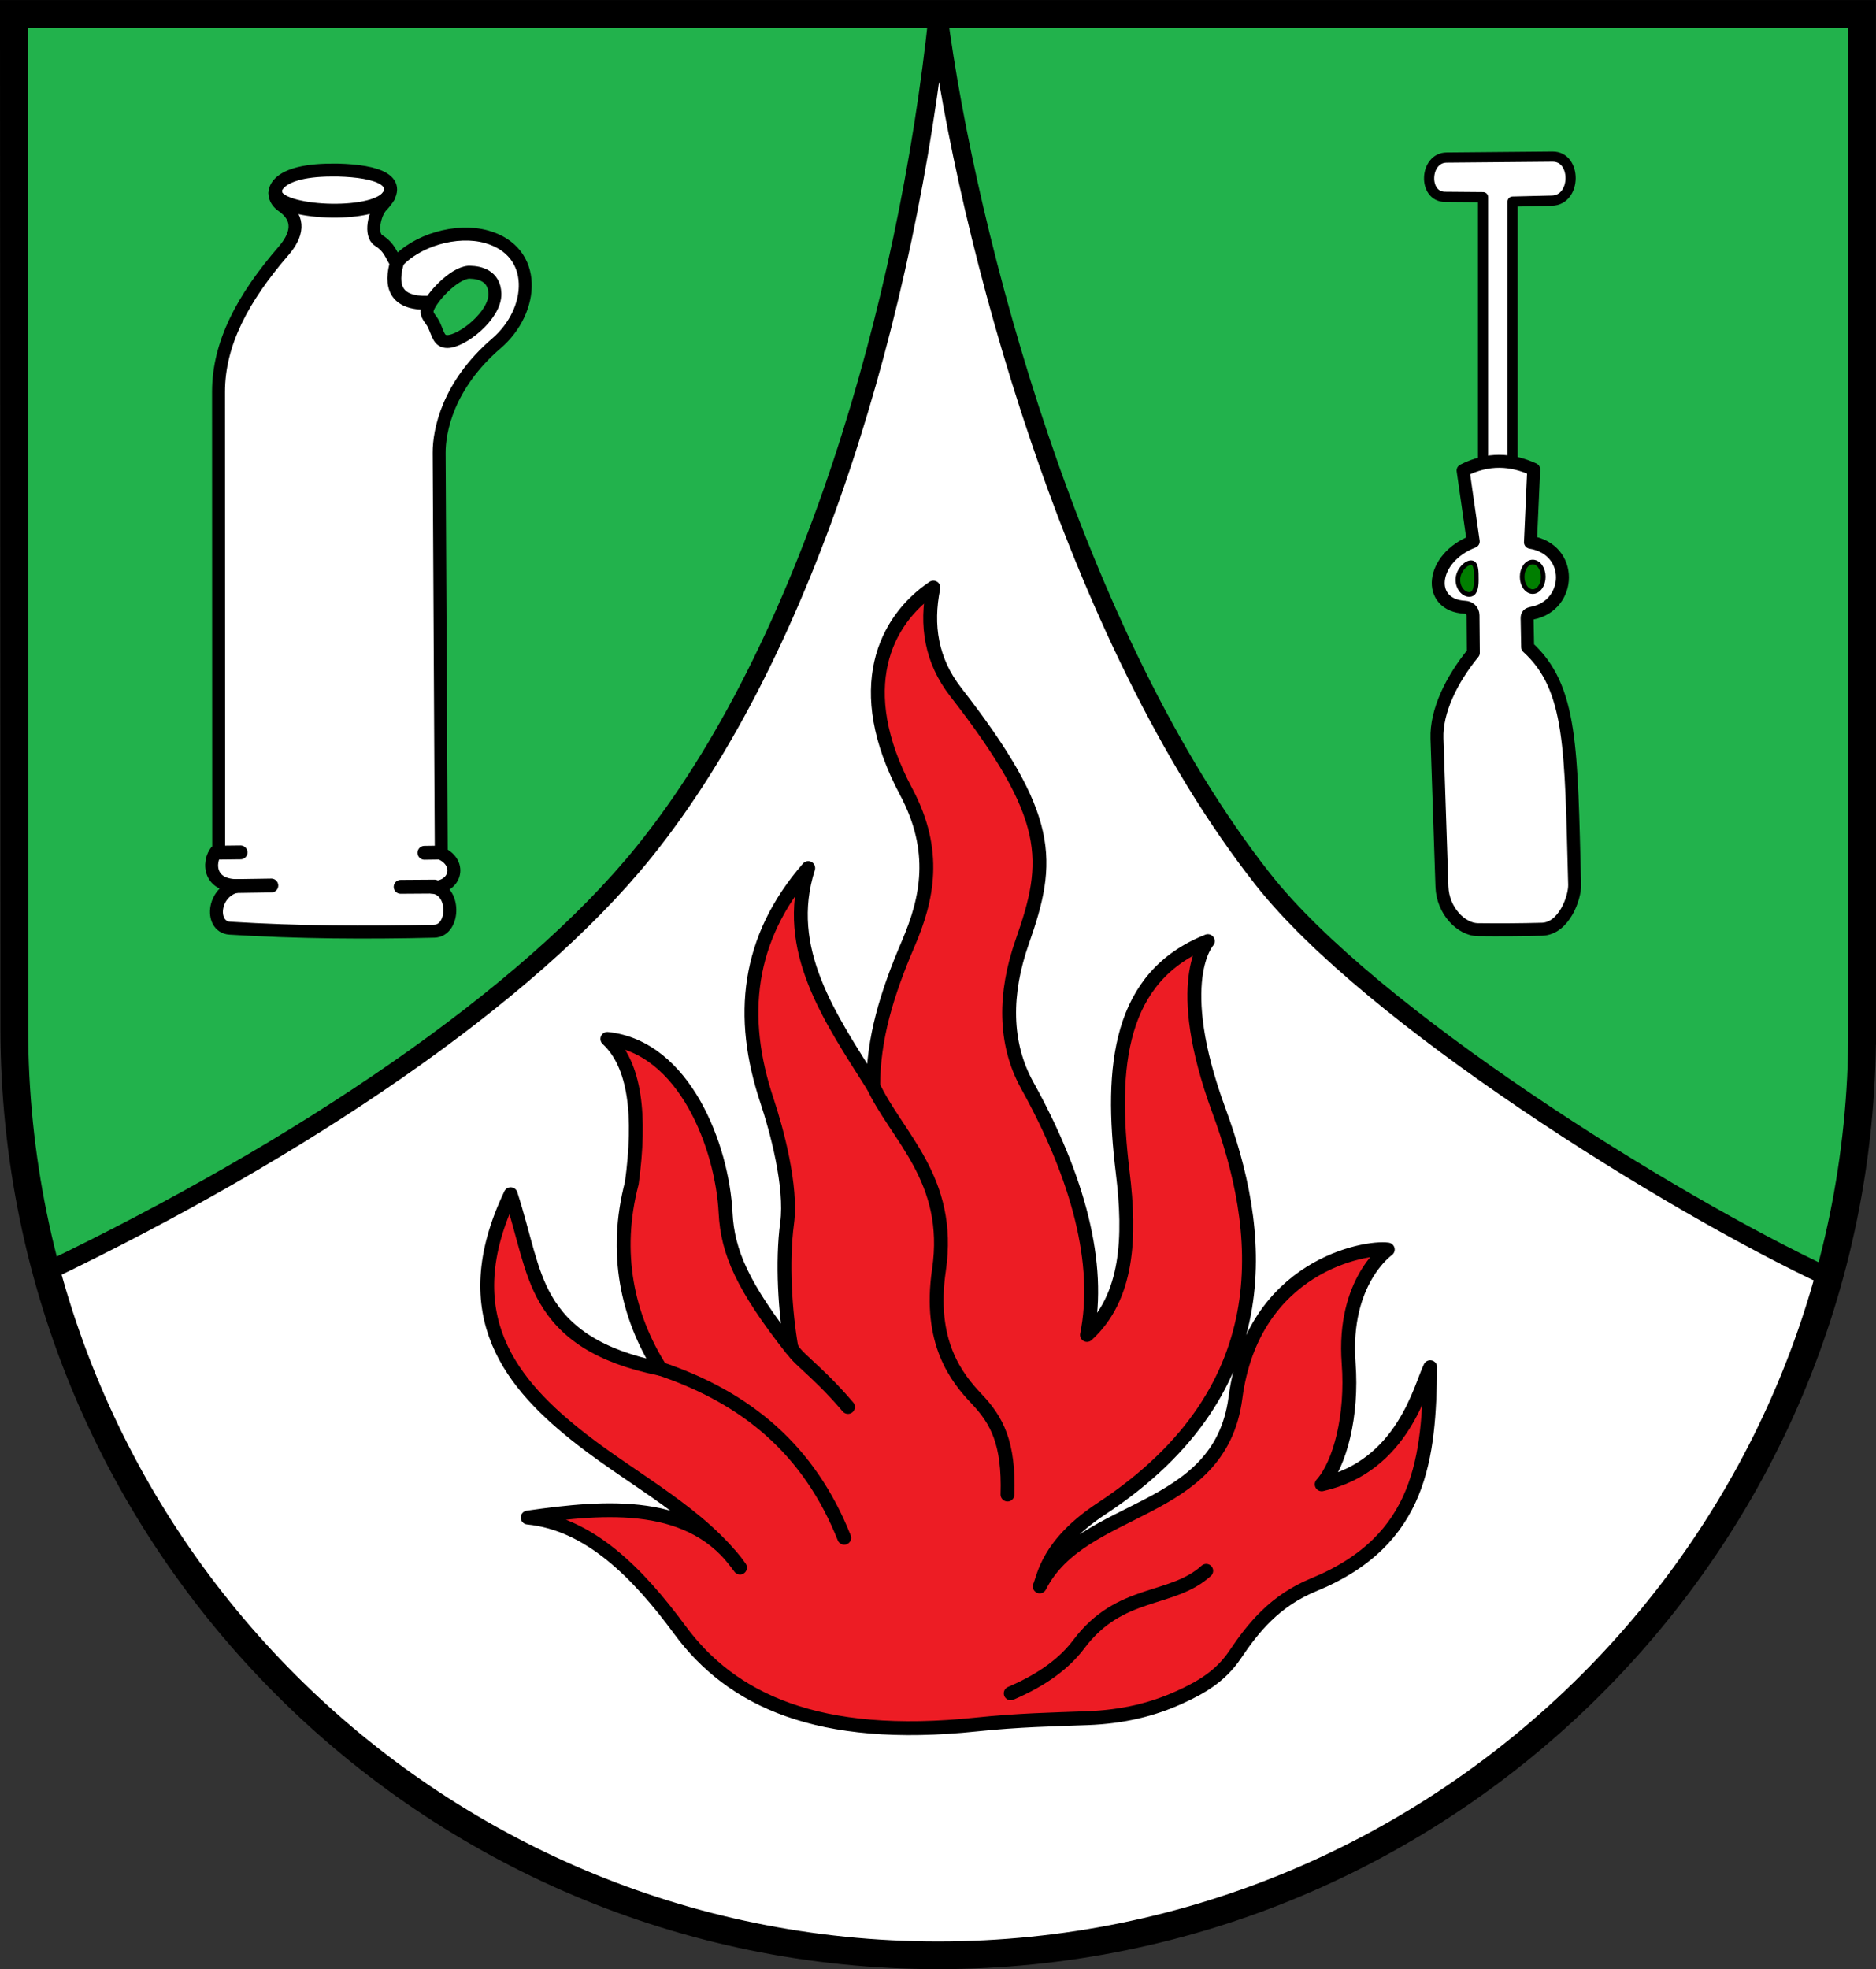 <svg xmlns="http://www.w3.org/2000/svg" width="719.281" height="754.75" id="svg2" version="1.0" style="display:inline"><rect width="100%" height="100%" fill="#333333" stroke="none"/><defs id="defs4"><clipPath id="id0"><path id="rect9" d="M0 0h179.897v225.129H0z"/></clipPath><clipPath id="clippath"><path id="path13" d="M360 4140c0 1789.403 1450.597 3240 3240 3240s3240-1450.597 3240-3240V270H360v3870z"/></clipPath><clipPath id="krone"><path d="M3600 720c-15 75-30 150-60 210s-75 105-135 135-135 45-135 67c0 23 75 53 128 106 52 52 82 127 97 270 15 142 15 352 15 510 0 157 0 262-15 330-15 67-45 97-217 112-173 15-488 15-660 15-173 0-203 0-233-15s-60-45-113-112c-52-68-127-173-172-240-45-68-60-98-38-158 23-60 83-150 113-202 30-53 30-68 23-68-8 0-23 15-68 45s-120 75-180 97c-60 23-105 23-158 0-52-22-112-67-164-90-53-22-98-22-90 0 7 23 67 68 164 150 98 83 233 203 353 353s225 330 315 495 165 315 202 405c38 90 38 120 53 135s45 15 157 0c113-15 308-45 458-60s255-15 360-15 210 0 360 15 345 45 458 60c112 15 142 15 157 0s15-45 53-135c37-90 112-240 202-405s195-345 315-495 255-270 353-353c97-82 157-127 164-150 8-22-37-22-90 0-52 23-112 68-164 90-53 23-98 23-158 0-60-22-135-67-180-97s-60-45-68-45c-7 0-7 15 23 68 30 52 90 142 113 202 22 60 7 90-38 158-45 67-120 172-172 240-53 67-83 97-113 112s-60 15-233 15c-172 0-487 0-660-15-172-15-202-45-217-112-15-68-15-173-15-330 0-158 0-368 15-510 15-143 45-218 97-270 53-53 128-83 128-106 0-22-75-37-135-67s-105-75-135-135-45-135-60-210z" id="krone1c-1"/></clipPath><clipPath id="clipPath3517"><path id="path3519" d="M360 4140c0 1789.403 1450.597 3240 3240 3240s3240-1450.597 3240-3240V270H360v3870z"/></clipPath><clipPath id="clipPath3513"><path d="M3600 720c-15 75-30 150-60 210s-75 105-135 135-135 45-135 67c0 23 75 53 128 106 52 52 82 127 97 270 15 142 15 352 15 510 0 157 0 262-15 330-15 67-45 97-217 112-173 15-488 15-660 15-173 0-203 0-233-15s-60-45-113-112c-52-68-127-173-172-240-45-68-60-98-38-158 23-60 83-150 113-202 30-53 30-68 23-68-8 0-23 15-68 45s-120 75-180 97c-60 23-105 23-158 0-52-22-112-67-164-90-53-22-98-22-90 0 7 23 67 68 164 150 98 83 233 203 353 353s225 330 315 495 165 315 202 405c38 90 38 120 53 135s45 15 157 0c113-15 308-45 458-60s255-15 360-15 210 0 360 15 345 45 458 60c112 15 142 15 157 0s15-45 53-135c37-90 112-240 202-405s195-345 315-495 255-270 353-353c97-82 157-127 164-150 8-22-37-22-90 0-52 23-112 68-164 90-53 23-98 23-158 0-60-22-135-67-180-97s-60-45-68-45c-7 0-7 15 23 68 30 52 90 142 113 202 22 60 7 90-38 158-45 67-120 172-172 240-53 67-83 97-113 112s-60 15-233 15c-172 0-487 0-660-15-172-15-202-45-217-112-15-68-15-173-15-330 0-158 0-368 15-510 15-143 45-218 97-270 53-53 128-83 128-106 0-22-75-37-135-67s-105-75-135-135-45-135-60-210z" id="path3515"/></clipPath><style id="style6" type="text/css">.str0{stroke:#1f1a17;stroke-width:.076;stroke-linejoin:round}.str0,.str6,.str7{stroke-linecap:round}.str7{stroke:#0a0b0c;stroke-linejoin:round}.str6{stroke:#1f1a17}.str2,.str4,.str5{stroke:#1f1a17;stroke-linejoin:round}.str4,.str5{stroke-linecap:round}.str2{stroke-width:2}.str1,.str3{stroke-width:2.5}.str1{stroke:#0a0b0c;stroke-linecap:round;stroke-linejoin:round}.str3{stroke:#1f1a17}.fil3{fill:none}.fil1{fill:#00923f}.fil5{fill:#1f1a17}.fil2{fill:#fff}.fil4{fill:#00f}.fil0{fill:#fc0}.Rand2,.Rand4,.Rand6{stroke:#202020;stroke-width:30}.Rand4,.Rand6{stroke-width:60}.Rand6{stroke-width:90}.Gold4{stroke:#ffef00;stroke-width:60}.Schwarz{fill:#000}.Blau{fill:#00f}.Gold{fill:#ffef00}.Silber{fill:#fff}</style></defs><g id="layer4" style="display:inline" transform="translate(5.313 -72.625)"><g id="g3896"><path d="M708.63 77.953H0v389.764c0 196.936 158.83 354.33 354.33 354.33 195.502 0 354.393-159.449 354.362-354.33z" style="fill:#22b24c;fill-opacity:1;fill-rule:nonzero;stroke:none;display:inline" id="path3264"/><path id="path3062" d="M354.344 77.938C342.562 189.882 304.89 320.783 241.53 399.25 196.681 454.794 109.784 513.36 12.5 560.063c40.929 151.374 178.89 262 341.844 262 162.366 0 300.109-109.721 341.562-259.844-61.254-28.576-175.753-100.154-217.062-152.657-73.012-92.795-113.433-246.585-124.5-331.625z" style="fill:#fff;stroke:#000;stroke-width:7.087;stroke-linecap:butt;stroke-linejoin:miter;stroke-miterlimit:4;stroke-opacity:1;stroke-dasharray:none;display:inline"/><path id="path3835" d="M352.554 297.83c-2.94 14.438-.814 27.976 8.562 40.025 37.35 47.998 36.473 64.629 25.524 95.69-6.958 19.738-7.057 38.908 1.902 55.072 19.663 35.479 28.384 68.487 22.909 95.664 15.782-14.456 16.743-37.378 13.69-62.355-4.98-40.75-1.421-75.034 32.644-88.593 0 0-14.082 15.12 4.254 64.96 16.18 43.983 25.689 106.035-45.03 152.573-20.899 13.753-22.058 26.268-23.68 29.79 16.223-31.983 69.036-26.56 75.03-72.22 6.653-50.685 49.998-58.118 58.413-56.899 0 0-17.362 12.12-15 43.585 1.509 20.112-3.326 38.604-10.33 46.407 31.36-7.01 37.962-37.715 41.599-44.893-.47 34.356-3.087 66.336-44.687 83.403-14.817 6.078-23.114 16.346-30.152 26.82-5.633 8.385-13.318 12.688-21.37 16.34-10.16 4.606-21.389 7.442-35.26 7.96-13.07.489-26.424.73-42.543 2.422-60.823 6.383-93.927-9.444-113.674-36.244-16.02-21.742-34.698-40.767-58.343-43.075 30.434-4.355 63.303-7.034 81.407 19.187-14.766-20.335-40.452-33.357-60.788-49.216-26.503-20.669-49.4-47.387-27.145-93.906 5.244 16.301 7.182 29.452 13.388 40.218 7.304 12.671 20.043 21.88 44.067 26.71-12.779-20.095-18.003-44.493-11.014-71.176 3.519-25.832 1.372-45.344-9.373-55.267 29.642 3.097 44.07 41.45 45.332 66.653.756 15.102 6.58 28.34 25.302 52.17-2.47-14.004-3.711-33.178-1.713-48.234 1.849-13.935-3.9-35.48-7.725-46.932-10.733-32.128-7.752-62.043 15.822-89.143-9.965 31.158 8.24 57.246 24.918 83.608 0-18.22 5.13-35.257 13.446-54.66 7.3-17.034 11.319-35.437-.831-58.235-21.09-39.571-8.022-65.74 10.45-78.209z" style="fill:#ed1c24;fill-opacity:1;stroke:#000;stroke-width:5.315;stroke-linecap:butt;stroke-linejoin:round;stroke-miterlimit:4;stroke-opacity:1;stroke-dasharray:none;display:inline"/><path id="path3837" d="M247.457 597.084c33.777 11.307 57.566 31.471 70.913 64.936" style="fill:none;stroke:#000;stroke-width:5.315;stroke-linecap:round;stroke-linejoin:miter;stroke-miterlimit:4;stroke-opacity:1;stroke-dasharray:none;display:inline"/><path style="fill:none;stroke:#000;stroke-width:5.315;stroke-linecap:round;stroke-linejoin:miter;stroke-miterlimit:4;stroke-opacity:1;stroke-dasharray:none;display:inline" d="M347.497 629.527c1.03 4.633 9.036 8.574 22.113 23.916" id="path3839" transform="translate(-49.798 -41.568)"/><path id="path3841" d="M379.031 529.907c9.11 19.893 30.59 36.16 25.462 71.06-4.069 27.696 6.731 41.26 14.466 49.41 7.735 8.15 12.43 16.863 11.812 36.633" style="fill:none;stroke:#000;stroke-width:5.315;stroke-linecap:round;stroke-linejoin:miter;stroke-miterlimit:4;stroke-opacity:1;stroke-dasharray:none;display:inline" transform="translate(-49.798 -41.568)"/><path style="fill:none;stroke:#000;stroke-width:5.315;stroke-linecap:round;stroke-linejoin:miter;stroke-miterlimit:4;stroke-opacity:1;stroke-dasharray:none;display:inline" d="M506.966 716.252c-13.373 12.056-32.981 7.002-48.825 28.086-5.291 7.041-13.418 13.42-26.134 18.866" id="path3843" transform="translate(-49.798 -41.568)"/><path id="rect3845" d="M121.906 137.813c-23.732.03-24.427 9.93-19.094 13.593 7.434 5.106 5.646 11.538.594 17.375-15.697 18.14-24.944 35.551-24.937 54.031l.062 175.313c-3.88 2.556-5.507 14.97 8.844 13.875-11.193.774-12.694 15.874-4.563 16.375 26.134 1.61 52.243 1.782 78.376 1.156 7.993-.191 8.226-16.362-.875-16.875 8.718.6 11.828-9.015 3.562-12.906l-.813-153.563c-.043-8.218 3.191-25.826 21.97-41.968 14.605-12.556 16.095-35.283-3.782-40.844-11.56-3.234-27.046 1.386-34.594 10.031-2.016-2.88-2.454-5.898-6.844-8.656-3.335-2.096-1.6-10.337 1.157-13.188 9.497-9.823-1.846-13.382-16.688-13.75-.814-.02-1.61 0-2.375 0zm52.438 39.156c.187-.015.381-.004.562 0 3.6.085 9.306 1.263 9.531 8.156.275 8.406-12.728 18.458-18.25 18.406-3.21-.03-3.404-2.653-5.156-6.437-1.088-2.35-3.259-3.557-2.406-6.188 1.343-4.142 9.916-13.484 15.719-13.937z" style="fill:#fff;stroke:#000;stroke-width:4.961;stroke-linecap:round;stroke-linejoin:round;stroke-miterlimit:4;stroke-opacity:1;stroke-dasharray:none;display:inline"/><path style="fill:none;stroke:#000;stroke-width:5.315;stroke-linecap:round;stroke-linejoin:miter;stroke-miterlimit:4;stroke-opacity:1;stroke-dasharray:none;display:inline" d="m148.518 453.592-14.852.225" id="path3850" transform="translate(-49.798 -41.568)"/><path style="fill:none;stroke:#000;stroke-width:5.315;stroke-linecap:round;stroke-linejoin:miter;stroke-miterlimit:4;stroke-opacity:1;stroke-dasharray:none;display:inline" d="m211.095 454.003-12.999.088" id="path3852" transform="translate(-49.798 -41.568)"/><path id="path3854" d="m213.428 440.966-6.206.088" style="fill:none;stroke:#000;stroke-width:5.315;stroke-linecap:round;stroke-linejoin:miter;stroke-miterlimit:4;stroke-opacity:1;stroke-dasharray:none;display:inline" transform="translate(-49.798 -41.568)"/><path style="fill:none;stroke:#000;stroke-width:5.315;stroke-linecap:round;stroke-linejoin:miter;stroke-miterlimit:4;stroke-opacity:1;stroke-dasharray:none;display:inline" d="m136.716 440.898-7.921.088" id="path3856" transform="translate(-49.798 -41.568)"/><path style="fill:none;stroke:#000;stroke-width:5.315;stroke-linecap:round;stroke-linejoin:miter;stroke-miterlimit:4;stroke-opacity:1;stroke-dasharray:none;display:inline" d="M193.355 189.49c-5.658 8.37-42.83 6.521-43.277-1.372" id="path3858" transform="translate(-49.798 -41.568)"/><path style="fill:none;stroke:#000;stroke-width:5.315;stroke-linecap:round;stroke-linejoin:miter;stroke-miterlimit:4;stroke-opacity:1;stroke-dasharray:none;display:inline" d="M208.347 230.245c-12.01.264-14.627-6.128-11.4-16.315" id="path3860" transform="translate(-49.798 -41.568)"/><path id="rect3875" d="m549.32 133.01 40.633-.362c9.284-.083 9.253 16.652-.241 16.88l-15.071.362v105.258h-11.334V148.202l-14.59-.121c-8.561-.07-7.861-14.996.604-15.071z" style="fill:#fff;stroke:#000;stroke-width:3.898;stroke-linecap:round;stroke-linejoin:round;stroke-miterlimit:4;stroke-opacity:1;display:inline"/><path id="rect3866" d="M605.448 294.521c9.637-4.935 18.567-4.315 27.08-.422l-1.25 27.933c16.663 2.744 15.787 24.137.816 27.132-1.705.34-2.124.712-2.098 2.117l.204 10.95c17.114 15.586 16.604 38.744 18.025 91.036.133 4.87-4.002 16.845-12.52 17.08-8.376.23-16.551.26-24.606.17-6.284-.07-13.447-7.16-13.76-16.52l-1.898-56.725c-.353-10.543 5.603-22.664 13.937-32.843l-.127-14.403c-.017-1.934-1.504-3.01-3.095-3.09-14.883-.761-13.276-18.83 3.182-25.22z" style="fill:#fff;stroke:#000;stroke-width:4.961;stroke-linecap:round;stroke-linejoin:round;stroke-miterlimit:4;stroke-opacity:1;display:inline" transform="translate(-49.798 -41.568)"/><path id="path3869" d="M610.53 336.469c0 3.367-.656 5.584-2.728 5.584s-4.348-2.303-4.348-5.67c0-3.366 2.958-6.521 5.03-6.521s2.046 3.24 2.046 6.607z" style="fill:#007e00;fill-opacity:1;stroke:#000;stroke-width:1.772;stroke-linecap:round;stroke-linejoin:round;stroke-miterlimit:4;stroke-opacity:1;stroke-dasharray:none;display:inline" transform="translate(-49.798 -41.568)"/><path style="fill:#007e00;fill-opacity:1;stroke:#000;stroke-width:1.772;stroke-linecap:round;stroke-linejoin:round;stroke-miterlimit:4;stroke-opacity:1;stroke-dasharray:none;display:inline" d="M636.192 335.275c0 3.132-1.813 5.67-4.05 5.67-2.236 0-4.05-2.538-4.05-5.67 0-3.13 1.814-5.67 4.05-5.67 2.237 0 4.05 2.54 4.05 5.67z" id="path3872" transform="translate(-49.798 -41.568)"/><path id="path3185" style="fill:none;stroke:#000;stroke-width:10.63;stroke-linecap:square;stroke-linejoin:miter;stroke-miterlimit:4;stroke-opacity:1;stroke-dasharray:none;display:inline" d="m708.661 467.717-.03-389.764H0l.161 388.969c.177 196.936 159.288 355.125 354.17 355.125s354.33-158.053 354.33-354.33z"/></g></g></svg>